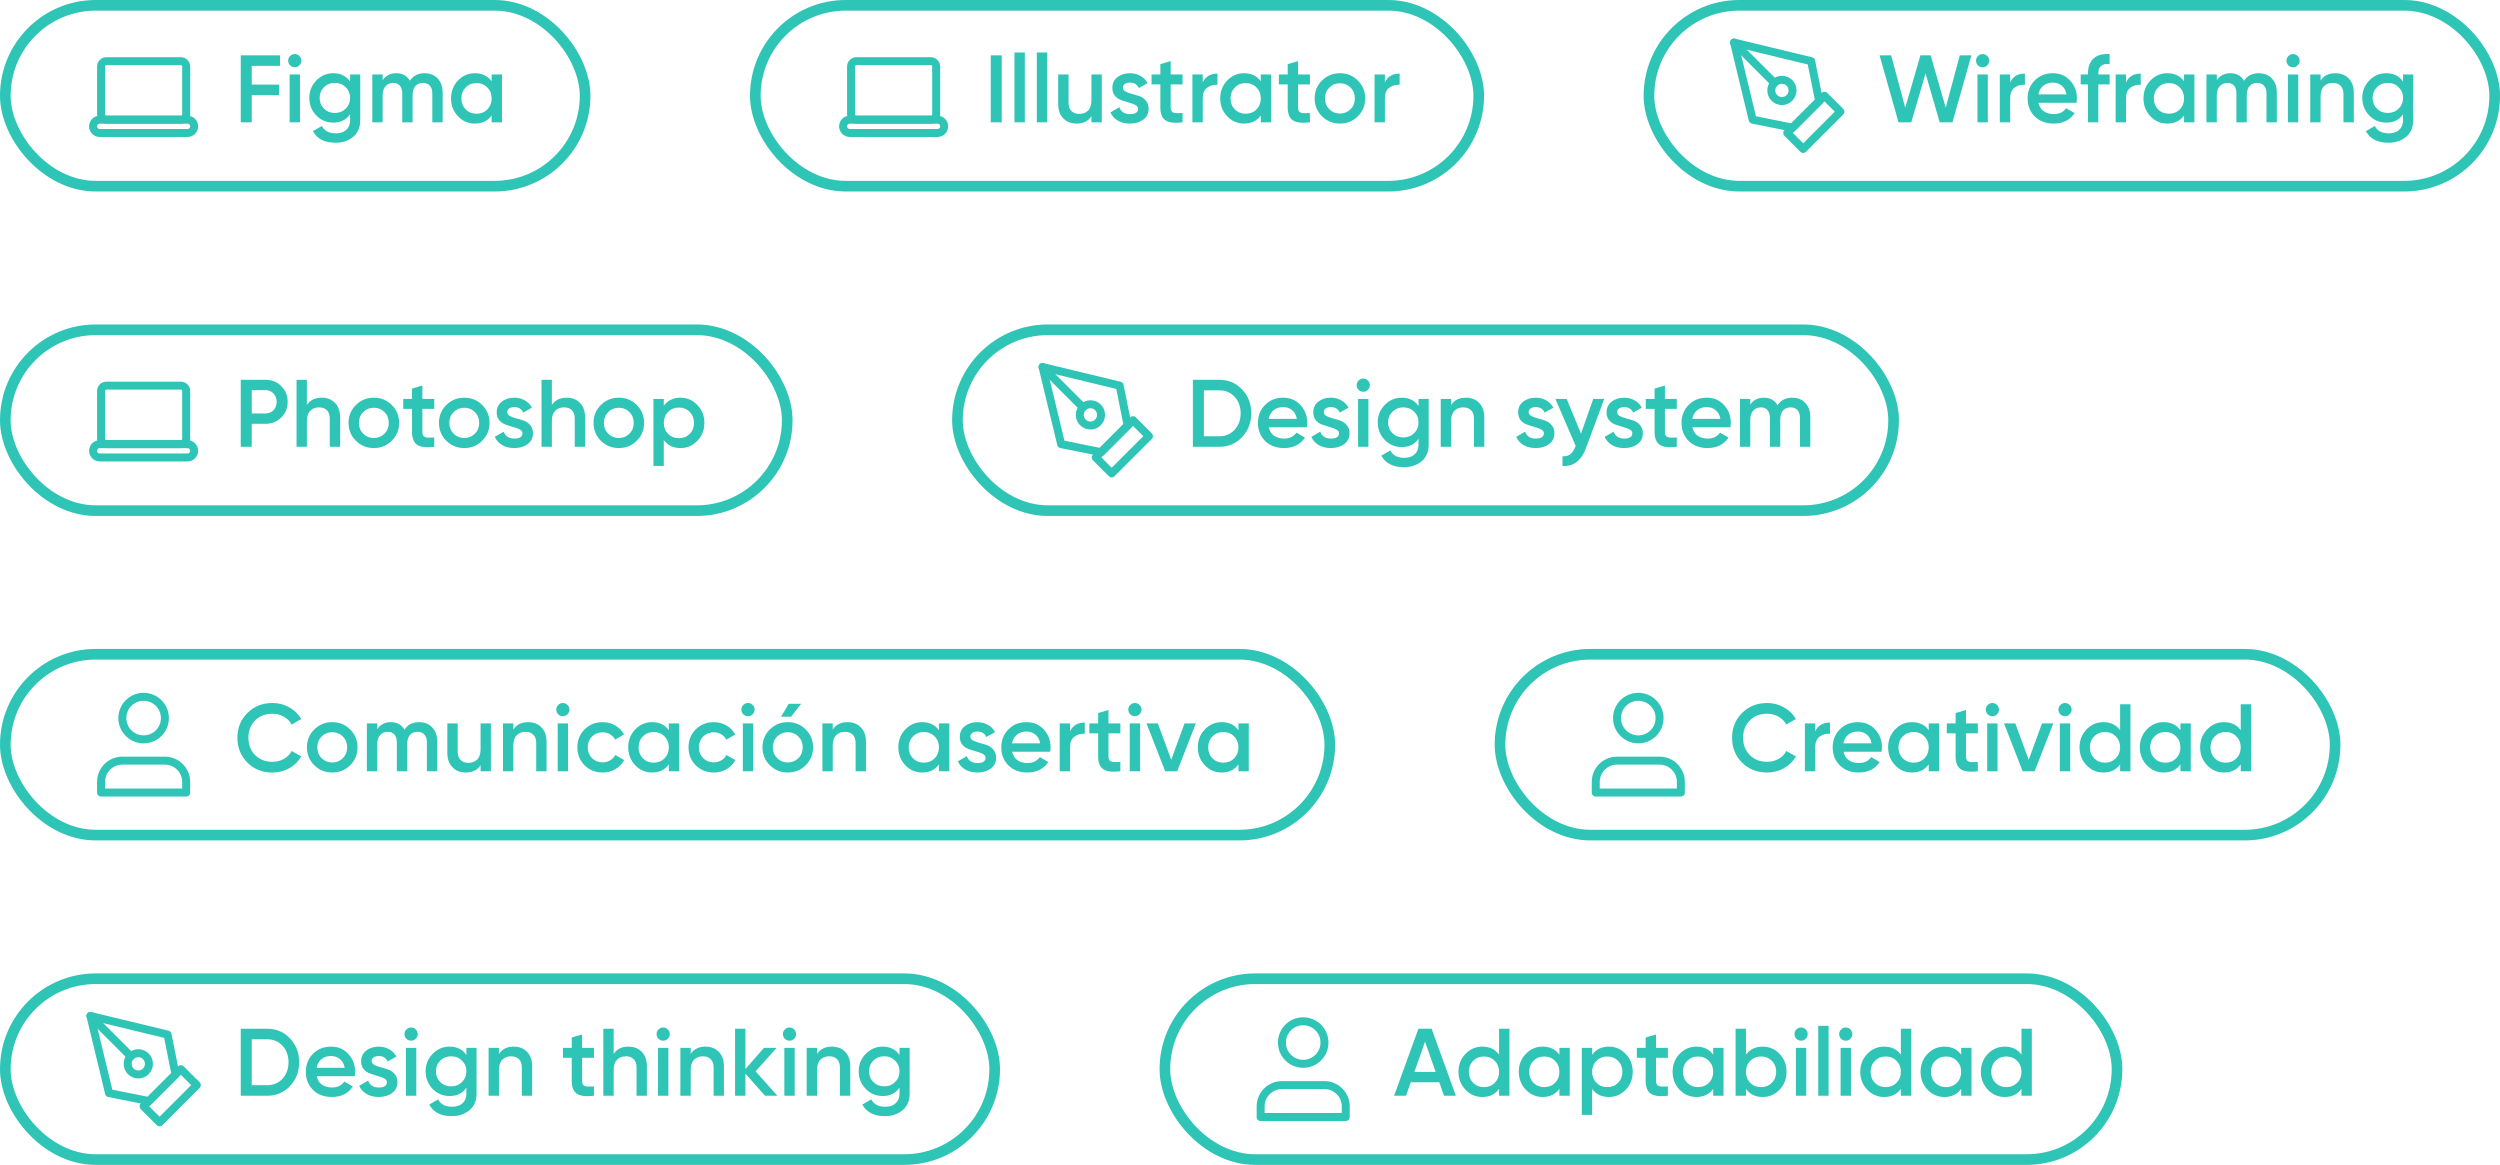 <svg width="470" height="219" viewBox="0 0 470 219" fill="none" xmlns="http://www.w3.org/2000/svg">
<path d="M34 11.5H20C19.448 11.5 19 11.948 19 12.5V21.5C19 22.052 19.448 22.5 20 22.5H34C34.552 22.5 35 22.052 35 21.5V12.5C35 11.948 34.552 11.5 34 11.5Z" stroke="#2EC4B6" stroke-width="1.5" stroke-linecap="round" stroke-linejoin="round"/>
<path d="M20 22.5H34M18.75 25H35.25C35.94 25 36.5 24.44 36.5 23.75C36.5 23.06 35.94 22.5 35.25 22.5H18.75C18.06 22.5 17.5 23.06 17.5 23.75C17.5 24.44 18.06 25 18.75 25Z" stroke="#2EC4B6" stroke-width="1.5" stroke-linecap="round" stroke-linejoin="round"/>
<path d="M52.64 12.38H47.33V15.908H52.46V17.888H47.33V23H45.26V10.4H52.64V12.38ZM56.286 12.29C56.046 12.53 55.758 12.65 55.422 12.65C55.086 12.65 54.792 12.53 54.54 12.29C54.3 12.038 54.18 11.744 54.18 11.408C54.18 11.072 54.3 10.784 54.54 10.544C54.78 10.292 55.074 10.166 55.422 10.166C55.77 10.166 56.064 10.292 56.304 10.544C56.544 10.784 56.664 11.072 56.664 11.408C56.664 11.744 56.538 12.038 56.286 12.29ZM54.45 23V14H56.394V23H54.45ZM65.816 14H67.724V22.586C67.724 23.954 67.274 25.004 66.374 25.736C65.474 26.468 64.382 26.834 63.098 26.834C61.022 26.834 59.6 26.108 58.832 24.656L60.506 23.684C60.974 24.608 61.85 25.07 63.134 25.07C63.974 25.07 64.628 24.848 65.096 24.404C65.576 23.972 65.816 23.366 65.816 22.586V21.488C65.084 22.532 64.04 23.054 62.684 23.054C61.412 23.054 60.338 22.604 59.462 21.704C58.586 20.792 58.148 19.694 58.148 18.41C58.148 17.126 58.586 16.034 59.462 15.134C60.338 14.222 61.412 13.766 62.684 13.766C64.04 13.766 65.084 14.288 65.816 15.332V14ZM60.902 20.426C61.454 20.966 62.138 21.236 62.954 21.236C63.77 21.236 64.448 20.966 64.988 20.426C65.54 19.886 65.816 19.214 65.816 18.41C65.816 17.606 65.54 16.934 64.988 16.394C64.448 15.854 63.77 15.584 62.954 15.584C62.138 15.584 61.454 15.854 60.902 16.394C60.362 16.934 60.092 17.606 60.092 18.41C60.092 19.214 60.362 19.886 60.902 20.426ZM79.817 13.766C80.838 13.766 81.659 14.096 82.284 14.756C82.907 15.416 83.219 16.304 83.219 17.42V23H81.275V17.546C81.275 16.922 81.12 16.442 80.808 16.106C80.496 15.758 80.07 15.584 79.529 15.584C78.93 15.584 78.45 15.782 78.09 16.178C77.742 16.574 77.567 17.168 77.567 17.96V23H75.624V17.546C75.624 16.922 75.474 16.442 75.174 16.106C74.885 15.758 74.472 15.584 73.931 15.584C73.344 15.584 72.864 15.788 72.492 16.196C72.12 16.592 71.933 17.18 71.933 17.96V23H69.99V14H71.933V15.08C72.51 14.204 73.368 13.766 74.507 13.766C75.659 13.766 76.511 14.24 77.064 15.188C77.663 14.24 78.582 13.766 79.817 13.766ZM92.428 14H94.372V23H92.428V21.704C91.696 22.724 90.646 23.234 89.278 23.234C88.042 23.234 86.986 22.778 86.11 21.866C85.234 20.942 84.796 19.82 84.796 18.5C84.796 17.168 85.234 16.046 86.11 15.134C86.986 14.222 88.042 13.766 89.278 13.766C90.646 13.766 91.696 14.27 92.428 15.278V14ZM87.55 20.57C88.09 21.11 88.768 21.38 89.584 21.38C90.4 21.38 91.078 21.11 91.618 20.57C92.158 20.018 92.428 19.328 92.428 18.5C92.428 17.672 92.158 16.988 91.618 16.448C91.078 15.896 90.4 15.62 89.584 15.62C88.768 15.62 88.09 15.896 87.55 16.448C87.01 16.988 86.74 17.672 86.74 18.5C86.74 19.328 87.01 20.018 87.55 20.57Z" fill="#2EC4B6"/>
<rect x="1" y="1" width="109" height="34" rx="17" stroke="#2EC4B6" stroke-width="2"/>
<path d="M175 11.5H161C160.448 11.5 160 11.948 160 12.5V21.5C160 22.052 160.448 22.5 161 22.5H175C175.552 22.5 176 22.052 176 21.5V12.5C176 11.948 175.552 11.5 175 11.5Z" stroke="#2EC4B6" stroke-width="1.5" stroke-linecap="round" stroke-linejoin="round"/>
<path d="M161 22.5H175M159.75 25H176.25C176.94 25 177.5 24.44 177.5 23.75C177.5 23.06 176.94 22.5 176.25 22.5H159.75C159.06 22.5 158.5 23.06 158.5 23.75C158.5 24.44 159.06 25 159.75 25Z" stroke="#2EC4B6" stroke-width="1.5" stroke-linecap="round" stroke-linejoin="round"/>
<path d="M186.26 10.4H188.33V23H186.26V10.4ZM190.722 23V9.86H192.666V23H190.722ZM194.923 23V9.86H196.867V23H194.923ZM205.19 14H207.134V23H205.19V21.848C204.602 22.772 203.672 23.234 202.4 23.234C201.368 23.234 200.534 22.904 199.898 22.244C199.262 21.584 198.944 20.678 198.944 19.526V14H200.888V19.328C200.888 20 201.068 20.516 201.428 20.876C201.788 21.236 202.28 21.416 202.904 21.416C203.588 21.416 204.14 21.206 204.56 20.786C204.98 20.354 205.19 19.7 205.19 18.824V14ZM211.101 16.484C211.101 16.784 211.263 17.024 211.587 17.204C211.923 17.372 212.325 17.522 212.793 17.654C213.273 17.774 213.753 17.918 214.233 18.086C214.713 18.254 215.115 18.542 215.439 18.95C215.775 19.346 215.943 19.85 215.943 20.462C215.943 21.326 215.607 22.004 214.935 22.496C214.275 22.988 213.441 23.234 212.433 23.234C211.545 23.234 210.783 23.048 210.147 22.676C209.511 22.304 209.049 21.788 208.761 21.128L210.435 20.156C210.747 21.02 211.413 21.452 212.433 21.452C213.453 21.452 213.963 21.116 213.963 20.444C213.963 20.156 213.795 19.922 213.459 19.742C213.135 19.562 212.733 19.412 212.253 19.292C211.785 19.16 211.311 19.01 210.831 18.842C210.351 18.674 209.943 18.398 209.607 18.014C209.283 17.618 209.121 17.12 209.121 16.52C209.121 15.692 209.433 15.026 210.057 14.522C210.693 14.018 211.479 13.766 212.415 13.766C213.159 13.766 213.819 13.934 214.395 14.27C214.983 14.594 215.433 15.05 215.745 15.638L214.107 16.556C213.795 15.872 213.231 15.53 212.415 15.53C212.043 15.53 211.731 15.614 211.479 15.782C211.227 15.938 211.101 16.172 211.101 16.484ZM222.322 15.872H220.09V20.192C220.09 20.564 220.174 20.834 220.342 21.002C220.51 21.158 220.756 21.248 221.08 21.272C221.416 21.284 221.83 21.278 222.322 21.254V23C220.834 23.18 219.766 23.054 219.118 22.622C218.47 22.178 218.146 21.368 218.146 20.192V15.872H216.49V14H218.146V12.056L220.09 11.48V14H222.322V15.872ZM226.117 15.512C226.609 14.396 227.533 13.838 228.889 13.838V15.944C228.145 15.896 227.497 16.076 226.945 16.484C226.393 16.88 226.117 17.54 226.117 18.464V23H224.173V14H226.117V15.512ZM237.032 14H238.976V23H237.032V21.704C236.3 22.724 235.25 23.234 233.882 23.234C232.646 23.234 231.59 22.778 230.714 21.866C229.838 20.942 229.4 19.82 229.4 18.5C229.4 17.168 229.838 16.046 230.714 15.134C231.59 14.222 232.646 13.766 233.882 13.766C235.25 13.766 236.3 14.27 237.032 15.278V14ZM232.154 20.57C232.694 21.11 233.372 21.38 234.188 21.38C235.004 21.38 235.682 21.11 236.222 20.57C236.762 20.018 237.032 19.328 237.032 18.5C237.032 17.672 236.762 16.988 236.222 16.448C235.682 15.896 235.004 15.62 234.188 15.62C233.372 15.62 232.694 15.896 232.154 16.448C231.614 16.988 231.344 17.672 231.344 18.5C231.344 19.328 231.614 20.018 232.154 20.57ZM246.263 15.872H244.031V20.192C244.031 20.564 244.115 20.834 244.283 21.002C244.451 21.158 244.697 21.248 245.021 21.272C245.357 21.284 245.771 21.278 246.263 21.254V23C244.775 23.18 243.707 23.054 243.059 22.622C242.411 22.178 242.087 21.368 242.087 20.192V15.872H240.431V14H242.087V12.056L244.031 11.48V14H246.263V15.872ZM251.905 23.234C250.585 23.234 249.463 22.778 248.539 21.866C247.615 20.954 247.153 19.832 247.153 18.5C247.153 17.168 247.615 16.046 248.539 15.134C249.463 14.222 250.585 13.766 251.905 13.766C253.237 13.766 254.359 14.222 255.271 15.134C256.195 16.046 256.657 17.168 256.657 18.5C256.657 19.832 256.195 20.954 255.271 21.866C254.359 22.778 253.237 23.234 251.905 23.234ZM249.907 20.534C250.447 21.074 251.113 21.344 251.905 21.344C252.697 21.344 253.363 21.074 253.903 20.534C254.443 19.994 254.713 19.316 254.713 18.5C254.713 17.684 254.443 17.006 253.903 16.466C253.363 15.926 252.697 15.656 251.905 15.656C251.113 15.656 250.447 15.926 249.907 16.466C249.367 17.006 249.097 17.684 249.097 18.5C249.097 19.316 249.367 19.994 249.907 20.534ZM260.359 15.512C260.851 14.396 261.775 13.838 263.131 13.838V15.944C262.387 15.896 261.739 16.076 261.187 16.484C260.635 16.88 260.359 17.54 260.359 18.464V23H258.415V14H260.359V15.512Z" fill="#2EC4B6"/>
<rect x="142" y="1" width="136" height="34" rx="17" stroke="#2EC4B6" stroke-width="2"/>
<path d="M336 25L343 18L346 21L339 28L336 25Z" stroke="#2EC4B6" stroke-width="1.5" stroke-linecap="round" stroke-linejoin="round"/>
<path d="M342 19L340.5 11.5L326 8L329.5 22.5L337 24L342 19Z" stroke="#2EC4B6" stroke-width="1.5" stroke-linecap="round" stroke-linejoin="round"/>
<path d="M326 8L333.586 15.586" stroke="#2EC4B6" stroke-width="1.5" stroke-linecap="round" stroke-linejoin="round"/>
<path d="M335 19C336.105 19 337 18.105 337 17C337 15.895 336.105 15 335 15C333.895 15 333 15.895 333 17C333 18.105 333.895 19 335 19Z" stroke="#2EC4B6" stroke-width="1.5" stroke-linecap="round" stroke-linejoin="round"/>
<path d="M356.924 23L353.36 10.4H355.538L358.184 20.246L361.046 10.4H362.954L365.798 20.246L368.444 10.4H370.622L367.058 23H364.664L362 13.802L359.318 23H356.924ZM373.601 12.29C373.361 12.53 373.073 12.65 372.737 12.65C372.401 12.65 372.107 12.53 371.855 12.29C371.615 12.038 371.495 11.744 371.495 11.408C371.495 11.072 371.615 10.784 371.855 10.544C372.095 10.292 372.389 10.166 372.737 10.166C373.085 10.166 373.379 10.292 373.619 10.544C373.859 10.784 373.979 11.072 373.979 11.408C373.979 11.744 373.853 12.038 373.601 12.29ZM371.765 23V14H373.709V23H371.765ZM377.91 15.512C378.402 14.396 379.326 13.838 380.682 13.838V15.944C379.938 15.896 379.29 16.076 378.738 16.484C378.186 16.88 377.91 17.54 377.91 18.464V23H375.966V14H377.91V15.512ZM383.227 19.328C383.371 20.012 383.701 20.54 384.217 20.912C384.733 21.272 385.363 21.452 386.107 21.452C387.139 21.452 387.913 21.08 388.429 20.336L390.031 21.272C389.143 22.58 387.829 23.234 386.089 23.234C384.625 23.234 383.443 22.79 382.543 21.902C381.643 21.002 381.193 19.868 381.193 18.5C381.193 17.156 381.637 16.034 382.525 15.134C383.413 14.222 384.553 13.766 385.945 13.766C387.265 13.766 388.345 14.228 389.185 15.152C390.037 16.076 390.463 17.198 390.463 18.518C390.463 18.722 390.439 18.992 390.391 19.328H383.227ZM383.208 17.744H388.501C388.369 17.012 388.063 16.46 387.583 16.088C387.115 15.716 386.563 15.53 385.927 15.53C385.207 15.53 384.607 15.728 384.127 16.124C383.647 16.52 383.341 17.06 383.208 17.744ZM396.608 12.038C395.192 11.906 394.484 12.5 394.484 13.82V14H396.608V15.872H394.484V23H392.54V15.872H391.172V14H392.54V13.82C392.54 12.584 392.882 11.648 393.566 11.012C394.262 10.364 395.276 10.082 396.608 10.166V12.038ZM399.689 15.512C400.181 14.396 401.105 13.838 402.461 13.838V15.944C401.717 15.896 401.069 16.076 400.517 16.484C399.965 16.88 399.689 17.54 399.689 18.464V23H397.745V14H399.689V15.512ZM410.604 14H412.548V23H410.604V21.704C409.872 22.724 408.822 23.234 407.454 23.234C406.218 23.234 405.162 22.778 404.286 21.866C403.41 20.942 402.972 19.82 402.972 18.5C402.972 17.168 403.41 16.046 404.286 15.134C405.162 14.222 406.218 13.766 407.454 13.766C408.822 13.766 409.872 14.27 410.604 15.278V14ZM405.726 20.57C406.266 21.11 406.944 21.38 407.76 21.38C408.576 21.38 409.254 21.11 409.794 20.57C410.334 20.018 410.604 19.328 410.604 18.5C410.604 17.672 410.334 16.988 409.794 16.448C409.254 15.896 408.576 15.62 407.76 15.62C406.944 15.62 406.266 15.896 405.726 16.448C405.186 16.988 404.916 17.672 404.916 18.5C404.916 19.328 405.186 20.018 405.726 20.57ZM424.642 13.766C425.662 13.766 426.484 14.096 427.108 14.756C427.732 15.416 428.044 16.304 428.044 17.42V23H426.1V17.546C426.1 16.922 425.944 16.442 425.632 16.106C425.32 15.758 424.894 15.584 424.354 15.584C423.754 15.584 423.274 15.782 422.914 16.178C422.566 16.574 422.392 17.168 422.392 17.96V23H420.448V17.546C420.448 16.922 420.298 16.442 419.998 16.106C419.71 15.758 419.296 15.584 418.756 15.584C418.168 15.584 417.688 15.788 417.316 16.196C416.944 16.592 416.758 17.18 416.758 17.96V23H414.814V14H416.758V15.08C417.334 14.204 418.192 13.766 419.332 13.766C420.484 13.766 421.336 14.24 421.888 15.188C422.488 14.24 423.406 13.766 424.642 13.766ZM431.96 12.29C431.72 12.53 431.432 12.65 431.096 12.65C430.76 12.65 430.466 12.53 430.214 12.29C429.974 12.038 429.854 11.744 429.854 11.408C429.854 11.072 429.974 10.784 430.214 10.544C430.454 10.292 430.748 10.166 431.096 10.166C431.444 10.166 431.738 10.292 431.978 10.544C432.218 10.784 432.338 11.072 432.338 11.408C432.338 11.744 432.212 12.038 431.96 12.29ZM430.124 23V14H432.068V23H430.124ZM439.059 13.766C440.091 13.766 440.925 14.096 441.561 14.756C442.197 15.416 442.515 16.322 442.515 17.474V23H440.571V17.672C440.571 17 440.391 16.484 440.031 16.124C439.671 15.764 439.179 15.584 438.555 15.584C437.871 15.584 437.319 15.8 436.899 16.232C436.479 16.652 436.269 17.3 436.269 18.176V23H434.325V14H436.269V15.152C436.857 14.228 437.787 13.766 439.059 13.766ZM451.773 14H453.681V22.586C453.681 23.954 453.231 25.004 452.331 25.736C451.431 26.468 450.339 26.834 449.055 26.834C446.979 26.834 445.557 26.108 444.789 24.656L446.463 23.684C446.931 24.608 447.807 25.07 449.091 25.07C449.931 25.07 450.585 24.848 451.053 24.404C451.533 23.972 451.773 23.366 451.773 22.586V21.488C451.041 22.532 449.997 23.054 448.641 23.054C447.369 23.054 446.295 22.604 445.419 21.704C444.543 20.792 444.105 19.694 444.105 18.41C444.105 17.126 444.543 16.034 445.419 15.134C446.295 14.222 447.369 13.766 448.641 13.766C449.997 13.766 451.041 14.288 451.773 15.332V14ZM446.859 20.426C447.411 20.966 448.095 21.236 448.911 21.236C449.727 21.236 450.405 20.966 450.945 20.426C451.497 19.886 451.773 19.214 451.773 18.41C451.773 17.606 451.497 16.934 450.945 16.394C450.405 15.854 449.727 15.584 448.911 15.584C448.095 15.584 447.411 15.854 446.859 16.394C446.319 16.934 446.049 17.606 446.049 18.41C446.049 19.214 446.319 19.886 446.859 20.426Z" fill="#2EC4B6"/>
<rect x="310" y="1" width="159" height="34" rx="17" stroke="#2EC4B6" stroke-width="2"/>
<path d="M34 72.5H20C19.448 72.5 19 72.948 19 73.5V82.5C19 83.052 19.448 83.5 20 83.5H34C34.552 83.5 35 83.052 35 82.5V73.5C35 72.948 34.552 72.5 34 72.5Z" stroke="#2EC4B6" stroke-width="1.5" stroke-linecap="round" stroke-linejoin="round"/>
<path d="M20 83.5H34M18.75 86H35.25C35.94 86 36.5 85.44 36.5 84.75C36.5 84.06 35.94 83.5 35.25 83.5H18.75C18.06 83.5 17.5 84.06 17.5 84.75C17.5 85.44 18.06 86 18.75 86Z" stroke="#2EC4B6" stroke-width="1.5" stroke-linecap="round" stroke-linejoin="round"/>
<path d="M49.904 71.4C51.092 71.4 52.082 71.796 52.874 72.588C53.678 73.38 54.08 74.364 54.08 75.54C54.08 76.704 53.678 77.688 52.874 78.492C52.082 79.284 51.092 79.68 49.904 79.68H47.33V84H45.26V71.4H49.904ZM49.904 77.736C50.516 77.736 51.02 77.532 51.416 77.124C51.812 76.704 52.01 76.176 52.01 75.54C52.01 74.904 51.812 74.382 51.416 73.974C51.02 73.554 50.516 73.344 49.904 73.344H47.33V77.736H49.904ZM60.485 74.766C61.517 74.766 62.351 75.096 62.987 75.756C63.623 76.416 63.941 77.322 63.941 78.474V84H61.997V78.672C61.997 78 61.817 77.484 61.457 77.124C61.097 76.764 60.605 76.584 59.981 76.584C59.297 76.584 58.745 76.8 58.325 77.232C57.905 77.652 57.695 78.3 57.695 79.176V84H55.751V71.4H57.695V76.152C58.283 75.228 59.213 74.766 60.485 74.766ZM70.282 84.234C68.962 84.234 67.84 83.778 66.916 82.866C65.992 81.954 65.53 80.832 65.53 79.5C65.53 78.168 65.992 77.046 66.916 76.134C67.84 75.222 68.962 74.766 70.282 74.766C71.614 74.766 72.736 75.222 73.648 76.134C74.572 77.046 75.034 78.168 75.034 79.5C75.034 80.832 74.572 81.954 73.648 82.866C72.736 83.778 71.614 84.234 70.282 84.234ZM68.284 81.534C68.824 82.074 69.49 82.344 70.282 82.344C71.074 82.344 71.74 82.074 72.28 81.534C72.82 80.994 73.09 80.316 73.09 79.5C73.09 78.684 72.82 78.006 72.28 77.466C71.74 76.926 71.074 76.656 70.282 76.656C69.49 76.656 68.824 76.926 68.284 77.466C67.744 78.006 67.474 78.684 67.474 79.5C67.474 80.316 67.744 80.994 68.284 81.534ZM81.638 76.872H79.406V81.192C79.406 81.564 79.49 81.834 79.658 82.002C79.826 82.158 80.072 82.248 80.396 82.272C80.732 82.284 81.146 82.278 81.638 82.254V84C80.15 84.18 79.082 84.054 78.434 83.622C77.786 83.178 77.462 82.368 77.462 81.192V76.872H75.806V75H77.462V73.056L79.406 72.48V75H81.638V76.872ZM87.28 84.234C85.96 84.234 84.838 83.778 83.914 82.866C82.99 81.954 82.528 80.832 82.528 79.5C82.528 78.168 82.99 77.046 83.914 76.134C84.838 75.222 85.96 74.766 87.28 74.766C88.612 74.766 89.734 75.222 90.646 76.134C91.57 77.046 92.032 78.168 92.032 79.5C92.032 80.832 91.57 81.954 90.646 82.866C89.734 83.778 88.612 84.234 87.28 84.234ZM85.282 81.534C85.822 82.074 86.488 82.344 87.28 82.344C88.072 82.344 88.738 82.074 89.278 81.534C89.818 80.994 90.088 80.316 90.088 79.5C90.088 78.684 89.818 78.006 89.278 77.466C88.738 76.926 88.072 76.656 87.28 76.656C86.488 76.656 85.822 76.926 85.282 77.466C84.742 78.006 84.472 78.684 84.472 79.5C84.472 80.316 84.742 80.994 85.282 81.534ZM95.361 77.484C95.361 77.784 95.522 78.024 95.847 78.204C96.183 78.372 96.585 78.522 97.052 78.654C97.532 78.774 98.013 78.918 98.493 79.086C98.972 79.254 99.374 79.542 99.698 79.95C100.034 80.346 100.202 80.85 100.202 81.462C100.202 82.326 99.867 83.004 99.195 83.496C98.534 83.988 97.701 84.234 96.692 84.234C95.805 84.234 95.043 84.048 94.406 83.676C93.77 83.304 93.308 82.788 93.02 82.128L94.695 81.156C95.007 82.02 95.672 82.452 96.692 82.452C97.713 82.452 98.222 82.116 98.222 81.444C98.222 81.156 98.055 80.922 97.719 80.742C97.394 80.562 96.993 80.412 96.513 80.292C96.044 80.16 95.57 80.01 95.091 79.842C94.611 79.674 94.203 79.398 93.867 79.014C93.543 78.618 93.38 78.12 93.38 77.52C93.38 76.692 93.692 76.026 94.317 75.522C94.953 75.018 95.739 74.766 96.674 74.766C97.418 74.766 98.079 74.934 98.654 75.27C99.243 75.594 99.692 76.05 100.004 76.638L98.367 77.556C98.055 76.872 97.49 76.53 96.674 76.53C96.302 76.53 95.99 76.614 95.739 76.782C95.487 76.938 95.361 77.172 95.361 77.484ZM106.54 74.766C107.572 74.766 108.406 75.096 109.042 75.756C109.678 76.416 109.996 77.322 109.996 78.474V84H108.052V78.672C108.052 78 107.872 77.484 107.512 77.124C107.152 76.764 106.66 76.584 106.036 76.584C105.352 76.584 104.8 76.8 104.38 77.232C103.96 77.652 103.75 78.3 103.75 79.176V84H101.806V71.4H103.75V76.152C104.338 75.228 105.268 74.766 106.54 74.766ZM116.337 84.234C115.017 84.234 113.895 83.778 112.971 82.866C112.047 81.954 111.585 80.832 111.585 79.5C111.585 78.168 112.047 77.046 112.971 76.134C113.895 75.222 115.017 74.766 116.337 74.766C117.669 74.766 118.791 75.222 119.703 76.134C120.627 77.046 121.089 78.168 121.089 79.5C121.089 80.832 120.627 81.954 119.703 82.866C118.791 83.778 117.669 84.234 116.337 84.234ZM114.339 81.534C114.879 82.074 115.545 82.344 116.337 82.344C117.129 82.344 117.795 82.074 118.335 81.534C118.875 80.994 119.145 80.316 119.145 79.5C119.145 78.684 118.875 78.006 118.335 77.466C117.795 76.926 117.129 76.656 116.337 76.656C115.545 76.656 114.879 76.926 114.339 77.466C113.799 78.006 113.529 78.684 113.529 79.5C113.529 80.316 113.799 80.994 114.339 81.534ZM127.941 74.766C129.177 74.766 130.233 75.228 131.109 76.152C131.985 77.064 132.423 78.18 132.423 79.5C132.423 80.832 131.985 81.954 131.109 82.866C130.233 83.778 129.177 84.234 127.941 84.234C126.573 84.234 125.523 83.73 124.791 82.722V87.6H122.847V75H124.791V76.296C125.523 75.276 126.573 74.766 127.941 74.766ZM125.601 81.57C126.141 82.11 126.819 82.38 127.635 82.38C128.451 82.38 129.129 82.11 129.669 81.57C130.209 81.018 130.479 80.328 130.479 79.5C130.479 78.672 130.209 77.988 129.669 77.448C129.129 76.896 128.451 76.62 127.635 76.62C126.819 76.62 126.141 76.896 125.601 77.448C125.061 77.988 124.791 78.672 124.791 79.5C124.791 80.328 125.061 81.018 125.601 81.57Z" fill="#2EC4B6"/>
<rect x="1" y="62" width="147" height="34" rx="17" stroke="#2EC4B6" stroke-width="2"/>
<path d="M206 86L213 79L216 82L209 89L206 86Z" stroke="#2EC4B6" stroke-width="1.5" stroke-linecap="round" stroke-linejoin="round"/>
<path d="M212 80L210.5 72.5L196 69L199.5 83.5L207 85L212 80Z" stroke="#2EC4B6" stroke-width="1.5" stroke-linecap="round" stroke-linejoin="round"/>
<path d="M196 69L203.586 76.586" stroke="#2EC4B6" stroke-width="1.5" stroke-linecap="round" stroke-linejoin="round"/>
<path d="M205 80C206.105 80 207 79.105 207 78C207 76.895 206.105 76 205 76C203.895 76 203 76.895 203 78C203 79.105 203.895 80 205 80Z" stroke="#2EC4B6" stroke-width="1.5" stroke-linecap="round" stroke-linejoin="round"/>
<path d="M229.21 71.4C230.938 71.4 232.372 72.006 233.512 73.218C234.664 74.43 235.24 75.924 235.24 77.7C235.24 79.464 234.664 80.958 233.512 82.182C232.372 83.394 230.938 84 229.21 84H224.26V71.4H229.21ZM229.21 82.02C230.398 82.02 231.364 81.612 232.108 80.796C232.864 79.98 233.242 78.948 233.242 77.7C233.242 76.44 232.864 75.408 232.108 74.604C231.364 73.788 230.398 73.38 229.21 73.38H226.33V82.02H229.21ZM238.531 80.328C238.675 81.012 239.005 81.54 239.521 81.912C240.037 82.272 240.667 82.452 241.411 82.452C242.443 82.452 243.217 82.08 243.733 81.336L245.335 82.272C244.447 83.58 243.133 84.234 241.393 84.234C239.929 84.234 238.747 83.79 237.847 82.902C236.947 82.002 236.497 80.868 236.497 79.5C236.497 78.156 236.941 77.034 237.829 76.134C238.717 75.222 239.857 74.766 241.249 74.766C242.569 74.766 243.649 75.228 244.489 76.152C245.341 77.076 245.767 78.198 245.767 79.518C245.767 79.722 245.743 79.992 245.695 80.328H238.531ZM238.513 78.744H243.805C243.673 78.012 243.367 77.46 242.887 77.088C242.419 76.716 241.867 76.53 241.231 76.53C240.511 76.53 239.911 76.728 239.431 77.124C238.951 77.52 238.645 78.06 238.513 78.744ZM248.872 77.484C248.872 77.784 249.034 78.024 249.358 78.204C249.694 78.372 250.096 78.522 250.564 78.654C251.044 78.774 251.524 78.918 252.004 79.086C252.484 79.254 252.886 79.542 253.21 79.95C253.546 80.346 253.714 80.85 253.714 81.462C253.714 82.326 253.378 83.004 252.706 83.496C252.046 83.988 251.212 84.234 250.204 84.234C249.316 84.234 248.554 84.048 247.918 83.676C247.282 83.304 246.82 82.788 246.532 82.128L248.206 81.156C248.518 82.02 249.184 82.452 250.204 82.452C251.224 82.452 251.734 82.116 251.734 81.444C251.734 81.156 251.566 80.922 251.23 80.742C250.906 80.562 250.504 80.412 250.024 80.292C249.556 80.16 249.082 80.01 248.602 79.842C248.122 79.674 247.714 79.398 247.378 79.014C247.054 78.618 246.892 78.12 246.892 77.52C246.892 76.692 247.204 76.026 247.828 75.522C248.464 75.018 249.25 74.766 250.186 74.766C250.93 74.766 251.59 74.934 252.166 75.27C252.754 75.594 253.204 76.05 253.516 76.638L251.878 77.556C251.566 76.872 251.002 76.53 250.186 76.53C249.814 76.53 249.502 76.614 249.25 76.782C248.998 76.938 248.872 77.172 248.872 77.484ZM257.154 73.29C256.914 73.53 256.626 73.65 256.29 73.65C255.954 73.65 255.66 73.53 255.408 73.29C255.168 73.038 255.048 72.744 255.048 72.408C255.048 72.072 255.168 71.784 255.408 71.544C255.648 71.292 255.942 71.166 256.29 71.166C256.638 71.166 256.932 71.292 257.172 71.544C257.412 71.784 257.532 72.072 257.532 72.408C257.532 72.744 257.406 73.038 257.154 73.29ZM255.318 84V75H257.262V84H255.318ZM266.683 75H268.591V83.586C268.591 84.954 268.141 86.004 267.241 86.736C266.341 87.468 265.249 87.834 263.965 87.834C261.889 87.834 260.467 87.108 259.699 85.656L261.373 84.684C261.841 85.608 262.717 86.07 264.001 86.07C264.841 86.07 265.495 85.848 265.963 85.404C266.443 84.972 266.683 84.366 266.683 83.586V82.488C265.951 83.532 264.907 84.054 263.551 84.054C262.279 84.054 261.205 83.604 260.329 82.704C259.453 81.792 259.015 80.694 259.015 79.41C259.015 78.126 259.453 77.034 260.329 76.134C261.205 75.222 262.279 74.766 263.551 74.766C264.907 74.766 265.951 75.288 266.683 76.332V75ZM261.769 81.426C262.321 81.966 263.005 82.236 263.821 82.236C264.637 82.236 265.315 81.966 265.855 81.426C266.407 80.886 266.683 80.214 266.683 79.41C266.683 78.606 266.407 77.934 265.855 77.394C265.315 76.854 264.637 76.584 263.821 76.584C263.005 76.584 262.321 76.854 261.769 77.394C261.229 77.934 260.959 78.606 260.959 79.41C260.959 80.214 261.229 80.886 261.769 81.426ZM275.591 74.766C276.623 74.766 277.457 75.096 278.093 75.756C278.729 76.416 279.047 77.322 279.047 78.474V84H277.103V78.672C277.103 78 276.923 77.484 276.563 77.124C276.203 76.764 275.711 76.584 275.087 76.584C274.403 76.584 273.851 76.8 273.431 77.232C273.011 77.652 272.801 78.3 272.801 79.176V84H270.857V75H272.801V76.152C273.389 75.228 274.319 74.766 275.591 74.766ZM287.386 77.484C287.386 77.784 287.548 78.024 287.872 78.204C288.208 78.372 288.61 78.522 289.078 78.654C289.558 78.774 290.038 78.918 290.518 79.086C290.998 79.254 291.4 79.542 291.724 79.95C292.06 80.346 292.228 80.85 292.228 81.462C292.228 82.326 291.892 83.004 291.22 83.496C290.56 83.988 289.726 84.234 288.718 84.234C287.83 84.234 287.068 84.048 286.432 83.676C285.796 83.304 285.334 82.788 285.046 82.128L286.72 81.156C287.032 82.02 287.698 82.452 288.718 82.452C289.738 82.452 290.248 82.116 290.248 81.444C290.248 81.156 290.08 80.922 289.744 80.742C289.42 80.562 289.018 80.412 288.538 80.292C288.07 80.16 287.596 80.01 287.116 79.842C286.636 79.674 286.228 79.398 285.892 79.014C285.568 78.618 285.406 78.12 285.406 77.52C285.406 76.692 285.718 76.026 286.342 75.522C286.978 75.018 287.764 74.766 288.7 74.766C289.444 74.766 290.104 74.934 290.68 75.27C291.268 75.594 291.718 76.05 292.03 76.638L290.392 77.556C290.08 76.872 289.516 76.53 288.7 76.53C288.328 76.53 288.016 76.614 287.764 76.782C287.512 76.938 287.386 77.172 287.386 77.484ZM299.528 75H301.598L298.142 84.288C297.278 86.616 295.814 87.72 293.75 87.6V85.782C294.362 85.818 294.854 85.686 295.226 85.386C295.598 85.098 295.904 84.642 296.144 84.018L296.234 83.838L292.418 75H294.542L297.224 81.534L299.528 75ZM304.015 77.484C304.015 77.784 304.177 78.024 304.501 78.204C304.837 78.372 305.239 78.522 305.707 78.654C306.187 78.774 306.667 78.918 307.147 79.086C307.627 79.254 308.029 79.542 308.353 79.95C308.689 80.346 308.857 80.85 308.857 81.462C308.857 82.326 308.521 83.004 307.849 83.496C307.189 83.988 306.355 84.234 305.347 84.234C304.459 84.234 303.697 84.048 303.061 83.676C302.425 83.304 301.963 82.788 301.675 82.128L303.349 81.156C303.661 82.02 304.327 82.452 305.347 82.452C306.367 82.452 306.877 82.116 306.877 81.444C306.877 81.156 306.709 80.922 306.373 80.742C306.049 80.562 305.647 80.412 305.167 80.292C304.699 80.16 304.225 80.01 303.745 79.842C303.265 79.674 302.857 79.398 302.521 79.014C302.197 78.618 302.035 78.12 302.035 77.52C302.035 76.692 302.347 76.026 302.971 75.522C303.607 75.018 304.393 74.766 305.329 74.766C306.073 74.766 306.733 74.934 307.309 75.27C307.897 75.594 308.347 76.05 308.659 76.638L307.021 77.556C306.709 76.872 306.145 76.53 305.329 76.53C304.957 76.53 304.645 76.614 304.393 76.782C304.141 76.938 304.015 77.172 304.015 77.484ZM315.236 76.872H313.004V81.192C313.004 81.564 313.088 81.834 313.256 82.002C313.424 82.158 313.67 82.248 313.994 82.272C314.33 82.284 314.744 82.278 315.236 82.254V84C313.748 84.18 312.68 84.054 312.032 83.622C311.384 83.178 311.06 82.368 311.06 81.192V76.872H309.404V75H311.06V73.056L313.004 72.48V75H315.236V76.872ZM318.16 80.328C318.304 81.012 318.634 81.54 319.15 81.912C319.666 82.272 320.296 82.452 321.04 82.452C322.072 82.452 322.846 82.08 323.362 81.336L324.964 82.272C324.076 83.58 322.762 84.234 321.022 84.234C319.558 84.234 318.376 83.79 317.476 82.902C316.576 82.002 316.126 80.868 316.126 79.5C316.126 78.156 316.57 77.034 317.458 76.134C318.346 75.222 319.486 74.766 320.878 74.766C322.198 74.766 323.278 75.228 324.118 76.152C324.97 77.076 325.396 78.198 325.396 79.518C325.396 79.722 325.372 79.992 325.324 80.328H318.16ZM318.142 78.744H323.434C323.302 78.012 322.996 77.46 322.516 77.088C322.048 76.716 321.496 76.53 320.86 76.53C320.14 76.53 319.54 76.728 319.06 77.124C318.58 77.52 318.274 78.06 318.142 78.744ZM336.935 74.766C337.955 74.766 338.777 75.096 339.401 75.756C340.025 76.416 340.337 77.304 340.337 78.42V84H338.393V78.546C338.393 77.922 338.237 77.442 337.925 77.106C337.613 76.758 337.187 76.584 336.647 76.584C336.047 76.584 335.567 76.782 335.207 77.178C334.859 77.574 334.685 78.168 334.685 78.96V84H332.741V78.546C332.741 77.922 332.591 77.442 332.291 77.106C332.003 76.758 331.589 76.584 331.049 76.584C330.461 76.584 329.981 76.788 329.609 77.196C329.237 77.592 329.051 78.18 329.051 78.96V84H327.107V75H329.051V76.08C329.627 75.204 330.485 74.766 331.625 74.766C332.777 74.766 333.629 75.24 334.181 76.188C334.781 75.24 335.699 74.766 336.935 74.766Z" fill="#2EC4B6"/>
<rect x="180" y="62" width="176" height="34" rx="17" stroke="#2EC4B6" stroke-width="2"/>
<path d="M31 143H23C20.791 143 19 144.791 19 147V149H27H35V147C35 144.791 33.209 143 31 143Z" stroke="#2EC4B6" stroke-width="1.5" stroke-linecap="round" stroke-linejoin="round"/>
<path d="M27 139C29.209 139 31 137.209 31 135C31 132.791 29.209 131 27 131C24.791 131 23 132.791 23 135C23 137.209 24.791 139 27 139Z" stroke="#2EC4B6" stroke-width="1.5" stroke-linecap="round" stroke-linejoin="round"/>
<path d="M51.218 145.234C49.322 145.234 47.75 144.61 46.502 143.362C45.254 142.102 44.63 140.548 44.63 138.7C44.63 136.852 45.254 135.304 46.502 134.056C47.75 132.796 49.322 132.166 51.218 132.166C52.358 132.166 53.408 132.436 54.368 132.976C55.34 133.516 56.096 134.248 56.636 135.172L54.836 136.216C54.5 135.592 54.008 135.1 53.36 134.74C52.724 134.368 52.01 134.182 51.218 134.182C49.874 134.182 48.782 134.608 47.942 135.46C47.114 136.312 46.7 137.392 46.7 138.7C46.7 140.008 47.114 141.088 47.942 141.94C48.782 142.792 49.874 143.218 51.218 143.218C52.01 143.218 52.73 143.038 53.378 142.678C54.026 142.306 54.512 141.808 54.836 141.184L56.636 142.21C56.108 143.134 55.358 143.872 54.386 144.424C53.426 144.964 52.37 145.234 51.218 145.234ZM62.46 145.234C61.14 145.234 60.018 144.778 59.094 143.866C58.17 142.954 57.708 141.832 57.708 140.5C57.708 139.168 58.17 138.046 59.094 137.134C60.018 136.222 61.14 135.766 62.46 135.766C63.792 135.766 64.914 136.222 65.826 137.134C66.75 138.046 67.212 139.168 67.212 140.5C67.212 141.832 66.75 142.954 65.826 143.866C64.914 144.778 63.792 145.234 62.46 145.234ZM60.462 142.534C61.002 143.074 61.668 143.344 62.46 143.344C63.252 143.344 63.918 143.074 64.458 142.534C64.998 141.994 65.268 141.316 65.268 140.5C65.268 139.684 64.998 139.006 64.458 138.466C63.918 137.926 63.252 137.656 62.46 137.656C61.668 137.656 61.002 137.926 60.462 138.466C59.922 139.006 59.652 139.684 59.652 140.5C59.652 141.316 59.922 141.994 60.462 142.534ZM78.798 135.766C79.818 135.766 80.64 136.096 81.264 136.756C81.888 137.416 82.2 138.304 82.2 139.42V145H80.256V139.546C80.256 138.922 80.1 138.442 79.788 138.106C79.476 137.758 79.05 137.584 78.51 137.584C77.91 137.584 77.43 137.782 77.07 138.178C76.722 138.574 76.548 139.168 76.548 139.96V145H74.604V139.546C74.604 138.922 74.454 138.442 74.154 138.106C73.866 137.758 73.452 137.584 72.912 137.584C72.324 137.584 71.844 137.788 71.472 138.196C71.1 138.592 70.914 139.18 70.914 139.96V145H68.97V136H70.914V137.08C71.49 136.204 72.348 135.766 73.488 135.766C74.64 135.766 75.492 136.24 76.044 137.188C76.644 136.24 77.562 135.766 78.798 135.766ZM90.347 136H92.29V145H90.347V143.848C89.758 144.772 88.829 145.234 87.556 145.234C86.525 145.234 85.691 144.904 85.055 144.244C84.418 143.584 84.1 142.678 84.1 141.526V136H86.044V141.328C86.044 142 86.225 142.516 86.585 142.876C86.945 143.236 87.436 143.416 88.061 143.416C88.745 143.416 89.296 143.206 89.716 142.786C90.136 142.354 90.347 141.7 90.347 140.824V136ZM99.298 135.766C100.33 135.766 101.164 136.096 101.8 136.756C102.436 137.416 102.754 138.322 102.754 139.474V145H100.81V139.672C100.81 139 100.63 138.484 100.27 138.124C99.91 137.764 99.418 137.584 98.794 137.584C98.11 137.584 97.558 137.8 97.138 138.232C96.718 138.652 96.508 139.3 96.508 140.176V145H94.564V136H96.508V137.152C97.096 136.228 98.026 135.766 99.298 135.766ZM106.683 134.29C106.443 134.53 106.155 134.65 105.819 134.65C105.483 134.65 105.189 134.53 104.937 134.29C104.697 134.038 104.577 133.744 104.577 133.408C104.577 133.072 104.697 132.784 104.937 132.544C105.177 132.292 105.471 132.166 105.819 132.166C106.167 132.166 106.461 132.292 106.701 132.544C106.941 132.784 107.061 133.072 107.061 133.408C107.061 133.744 106.935 134.038 106.683 134.29ZM104.847 145V136H106.791V145H104.847ZM113.296 145.234C111.94 145.234 110.806 144.778 109.894 143.866C108.994 142.954 108.544 141.832 108.544 140.5C108.544 139.156 108.994 138.034 109.894 137.134C110.806 136.222 111.94 135.766 113.296 135.766C114.172 135.766 114.97 135.976 115.69 136.396C116.41 136.816 116.95 137.38 117.31 138.088L115.636 139.06C115.432 138.628 115.12 138.292 114.7 138.052C114.292 137.8 113.818 137.674 113.278 137.674C112.486 137.674 111.82 137.944 111.28 138.484C110.752 139.024 110.488 139.696 110.488 140.5C110.488 141.304 110.752 141.976 111.28 142.516C111.82 143.056 112.486 143.326 113.278 143.326C113.806 143.326 114.28 143.2 114.7 142.948C115.132 142.696 115.456 142.36 115.672 141.94L117.346 142.894C116.962 143.614 116.41 144.184 115.69 144.604C114.97 145.024 114.172 145.234 113.296 145.234ZM125.739 136H127.683V145H125.739V143.704C125.007 144.724 123.957 145.234 122.589 145.234C121.353 145.234 120.297 144.778 119.421 143.866C118.545 142.942 118.107 141.82 118.107 140.5C118.107 139.168 118.545 138.046 119.421 137.134C120.297 136.222 121.353 135.766 122.589 135.766C123.957 135.766 125.007 136.27 125.739 137.278V136ZM120.861 142.57C121.401 143.11 122.079 143.38 122.895 143.38C123.711 143.38 124.389 143.11 124.929 142.57C125.469 142.018 125.739 141.328 125.739 140.5C125.739 139.672 125.469 138.988 124.929 138.448C124.389 137.896 123.711 137.62 122.895 137.62C122.079 137.62 121.401 137.896 120.861 138.448C120.321 138.988 120.051 139.672 120.051 140.5C120.051 141.328 120.321 142.018 120.861 142.57ZM134.196 145.234C132.84 145.234 131.706 144.778 130.794 143.866C129.894 142.954 129.444 141.832 129.444 140.5C129.444 139.156 129.894 138.034 130.794 137.134C131.706 136.222 132.84 135.766 134.196 135.766C135.072 135.766 135.87 135.976 136.59 136.396C137.31 136.816 137.85 137.38 138.21 138.088L136.536 139.06C136.332 138.628 136.02 138.292 135.6 138.052C135.192 137.8 134.718 137.674 134.178 137.674C133.386 137.674 132.72 137.944 132.18 138.484C131.652 139.024 131.388 139.696 131.388 140.5C131.388 141.304 131.652 141.976 132.18 142.516C132.72 143.056 133.386 143.326 134.178 143.326C134.706 143.326 135.18 143.2 135.6 142.948C136.032 142.696 136.356 142.36 136.572 141.94L138.246 142.894C137.862 143.614 137.31 144.184 136.59 144.604C135.87 145.024 135.072 145.234 134.196 145.234ZM141.488 134.29C141.248 134.53 140.96 134.65 140.624 134.65C140.288 134.65 139.994 134.53 139.742 134.29C139.502 134.038 139.382 133.744 139.382 133.408C139.382 133.072 139.502 132.784 139.742 132.544C139.982 132.292 140.276 132.166 140.624 132.166C140.972 132.166 141.266 132.292 141.506 132.544C141.746 132.784 141.866 133.072 141.866 133.408C141.866 133.744 141.74 134.038 141.488 134.29ZM139.652 145V136H141.596V145H139.652ZM146.841 134.74H148.713L150.621 132.31H148.281L146.841 134.74ZM148.101 145.234C146.781 145.234 145.659 144.778 144.735 143.866C143.811 142.954 143.349 141.832 143.349 140.5C143.349 139.168 143.811 138.046 144.735 137.134C145.659 136.222 146.781 135.766 148.101 135.766C149.433 135.766 150.555 136.222 151.467 137.134C152.391 138.046 152.853 139.168 152.853 140.5C152.853 141.832 152.391 142.954 151.467 143.866C150.555 144.778 149.433 145.234 148.101 145.234ZM146.103 142.534C146.643 143.074 147.309 143.344 148.101 143.344C148.893 143.344 149.559 143.074 150.099 142.534C150.639 141.994 150.909 141.316 150.909 140.5C150.909 139.684 150.639 139.006 150.099 138.466C149.559 137.926 148.893 137.656 148.101 137.656C147.309 137.656 146.643 137.926 146.103 138.466C145.563 139.006 145.293 139.684 145.293 140.5C145.293 141.316 145.563 141.994 146.103 142.534ZM159.345 135.766C160.377 135.766 161.211 136.096 161.847 136.756C162.483 137.416 162.801 138.322 162.801 139.474V145H160.857V139.672C160.857 139 160.677 138.484 160.317 138.124C159.957 137.764 159.465 137.584 158.841 137.584C158.157 137.584 157.605 137.8 157.185 138.232C156.765 138.652 156.555 139.3 156.555 140.176V145H154.611V136H156.555V137.152C157.143 136.228 158.073 135.766 159.345 135.766ZM176.522 136H178.466V145H176.522V143.704C175.79 144.724 174.74 145.234 173.372 145.234C172.136 145.234 171.08 144.778 170.204 143.866C169.328 142.942 168.89 141.82 168.89 140.5C168.89 139.168 169.328 138.046 170.204 137.134C171.08 136.222 172.136 135.766 173.372 135.766C174.74 135.766 175.79 136.27 176.522 137.278V136ZM171.644 142.57C172.184 143.11 172.862 143.38 173.678 143.38C174.494 143.38 175.172 143.11 175.712 142.57C176.252 142.018 176.522 141.328 176.522 140.5C176.522 139.672 176.252 138.988 175.712 138.448C175.172 137.896 174.494 137.62 173.678 137.62C172.862 137.62 172.184 137.896 171.644 138.448C171.104 138.988 170.834 139.672 170.834 140.5C170.834 141.328 171.104 142.018 171.644 142.57ZM182.425 138.484C182.425 138.784 182.587 139.024 182.911 139.204C183.247 139.372 183.649 139.522 184.117 139.654C184.597 139.774 185.077 139.918 185.557 140.086C186.037 140.254 186.439 140.542 186.763 140.95C187.099 141.346 187.267 141.85 187.267 142.462C187.267 143.326 186.931 144.004 186.259 144.496C185.599 144.988 184.765 145.234 183.757 145.234C182.869 145.234 182.107 145.048 181.471 144.676C180.835 144.304 180.373 143.788 180.085 143.128L181.759 142.156C182.071 143.02 182.737 143.452 183.757 143.452C184.777 143.452 185.287 143.116 185.287 142.444C185.287 142.156 185.119 141.922 184.783 141.742C184.459 141.562 184.057 141.412 183.577 141.292C183.109 141.16 182.635 141.01 182.155 140.842C181.675 140.674 181.267 140.398 180.931 140.014C180.607 139.618 180.445 139.12 180.445 138.52C180.445 137.692 180.757 137.026 181.381 136.522C182.017 136.018 182.803 135.766 183.739 135.766C184.483 135.766 185.143 135.934 185.719 136.27C186.307 136.594 186.757 137.05 187.069 137.638L185.431 138.556C185.119 137.872 184.555 137.53 183.739 137.53C183.367 137.53 183.055 137.614 182.803 137.782C182.551 137.938 182.425 138.172 182.425 138.484ZM190.277 141.328C190.421 142.012 190.751 142.54 191.267 142.912C191.783 143.272 192.413 143.452 193.157 143.452C194.189 143.452 194.963 143.08 195.479 142.336L197.081 143.272C196.193 144.58 194.879 145.234 193.139 145.234C191.675 145.234 190.493 144.79 189.593 143.902C188.693 143.002 188.243 141.868 188.243 140.5C188.243 139.156 188.687 138.034 189.575 137.134C190.463 136.222 191.603 135.766 192.995 135.766C194.315 135.766 195.395 136.228 196.235 137.152C197.087 138.076 197.513 139.198 197.513 140.518C197.513 140.722 197.489 140.992 197.441 141.328H190.277ZM190.259 139.744H195.551C195.419 139.012 195.113 138.46 194.633 138.088C194.165 137.716 193.613 137.53 192.977 137.53C192.257 137.53 191.657 137.728 191.177 138.124C190.697 138.52 190.391 139.06 190.259 139.744ZM201.168 137.512C201.66 136.396 202.584 135.838 203.94 135.838V137.944C203.196 137.896 202.548 138.076 201.996 138.484C201.444 138.88 201.168 139.54 201.168 140.464V145H199.224V136H201.168V137.512ZM210.627 137.872H208.395V142.192C208.395 142.564 208.479 142.834 208.647 143.002C208.815 143.158 209.061 143.248 209.385 143.272C209.721 143.284 210.135 143.278 210.627 143.254V145C209.139 145.18 208.071 145.054 207.423 144.622C206.775 144.178 206.451 143.368 206.451 142.192V137.872H204.795V136H206.451V134.056L208.395 133.48V136H210.627V137.872ZM214.226 134.29C213.986 134.53 213.698 134.65 213.362 134.65C213.026 134.65 212.732 134.53 212.48 134.29C212.24 134.038 212.12 133.744 212.12 133.408C212.12 133.072 212.24 132.784 212.48 132.544C212.72 132.292 213.014 132.166 213.362 132.166C213.71 132.166 214.004 132.292 214.244 132.544C214.484 132.784 214.604 133.072 214.604 133.408C214.604 133.744 214.478 134.038 214.226 134.29ZM212.39 145V136H214.334V145H212.39ZM222.693 136H224.817L221.307 145H219.057L215.547 136H217.671L220.191 142.84L222.693 136ZM232.825 136H234.769V145H232.825V143.704C232.093 144.724 231.043 145.234 229.675 145.234C228.439 145.234 227.383 144.778 226.507 143.866C225.631 142.942 225.193 141.82 225.193 140.5C225.193 139.168 225.631 138.046 226.507 137.134C227.383 136.222 228.439 135.766 229.675 135.766C231.043 135.766 232.093 136.27 232.825 137.278V136ZM227.947 142.57C228.487 143.11 229.165 143.38 229.981 143.38C230.797 143.38 231.475 143.11 232.015 142.57C232.555 142.018 232.825 141.328 232.825 140.5C232.825 139.672 232.555 138.988 232.015 138.448C231.475 137.896 230.797 137.62 229.981 137.62C229.165 137.62 228.487 137.896 227.947 138.448C227.407 138.988 227.137 139.672 227.137 140.5C227.137 141.328 227.407 142.018 227.947 142.57Z" fill="#2EC4B6"/>
<rect x="1" y="123" width="249" height="34" rx="17" stroke="#2EC4B6" stroke-width="2"/>
<path d="M312 143H304C301.791 143 300 144.791 300 147V149H308H316V147C316 144.791 314.209 143 312 143Z" stroke="#2EC4B6" stroke-width="1.5" stroke-linecap="round" stroke-linejoin="round"/>
<path d="M308 139C310.209 139 312 137.209 312 135C312 132.791 310.209 131 308 131C305.791 131 304 132.791 304 135C304 137.209 305.791 139 308 139Z" stroke="#2EC4B6" stroke-width="1.5" stroke-linecap="round" stroke-linejoin="round"/>
<path d="M332.218 145.234C330.322 145.234 328.75 144.61 327.502 143.362C326.254 142.102 325.63 140.548 325.63 138.7C325.63 136.852 326.254 135.304 327.502 134.056C328.75 132.796 330.322 132.166 332.218 132.166C333.358 132.166 334.408 132.436 335.368 132.976C336.34 133.516 337.096 134.248 337.636 135.172L335.836 136.216C335.5 135.592 335.008 135.1 334.36 134.74C333.724 134.368 333.01 134.182 332.218 134.182C330.874 134.182 329.782 134.608 328.942 135.46C328.114 136.312 327.7 137.392 327.7 138.7C327.7 140.008 328.114 141.088 328.942 141.94C329.782 142.792 330.874 143.218 332.218 143.218C333.01 143.218 333.73 143.038 334.378 142.678C335.026 142.306 335.512 141.808 335.836 141.184L337.636 142.21C337.108 143.134 336.358 143.872 335.386 144.424C334.426 144.964 333.37 145.234 332.218 145.234ZM341.262 137.512C341.754 136.396 342.678 135.838 344.034 135.838V137.944C343.29 137.896 342.642 138.076 342.09 138.484C341.538 138.88 341.262 139.54 341.262 140.464V145H339.318V136H341.262V137.512ZM346.578 141.328C346.722 142.012 347.052 142.54 347.568 142.912C348.084 143.272 348.714 143.452 349.458 143.452C350.49 143.452 351.264 143.08 351.78 142.336L353.382 143.272C352.494 144.58 351.18 145.234 349.44 145.234C347.976 145.234 346.794 144.79 345.894 143.902C344.994 143.002 344.544 141.868 344.544 140.5C344.544 139.156 344.988 138.034 345.876 137.134C346.764 136.222 347.904 135.766 349.296 135.766C350.616 135.766 351.696 136.228 352.536 137.152C353.388 138.076 353.814 139.198 353.814 140.518C353.814 140.722 353.79 140.992 353.742 141.328H346.578ZM346.56 139.744H351.852C351.72 139.012 351.414 138.46 350.934 138.088C350.466 137.716 349.914 137.53 349.278 137.53C348.558 137.53 347.958 137.728 347.478 138.124C346.998 138.52 346.692 139.06 346.56 139.744ZM362.6 136H364.544V145H362.6V143.704C361.868 144.724 360.818 145.234 359.45 145.234C358.214 145.234 357.158 144.778 356.282 143.866C355.406 142.942 354.968 141.82 354.968 140.5C354.968 139.168 355.406 138.046 356.282 137.134C357.158 136.222 358.214 135.766 359.45 135.766C360.818 135.766 361.868 136.27 362.6 137.278V136ZM357.722 142.57C358.262 143.11 358.94 143.38 359.756 143.38C360.572 143.38 361.25 143.11 361.79 142.57C362.33 142.018 362.6 141.328 362.6 140.5C362.6 139.672 362.33 138.988 361.79 138.448C361.25 137.896 360.572 137.62 359.756 137.62C358.94 137.62 358.262 137.896 357.722 138.448C357.182 138.988 356.912 139.672 356.912 140.5C356.912 141.328 357.182 142.018 357.722 142.57ZM371.832 137.872H369.6V142.192C369.6 142.564 369.684 142.834 369.852 143.002C370.02 143.158 370.266 143.248 370.59 143.272C370.926 143.284 371.34 143.278 371.832 143.254V145C370.344 145.18 369.276 145.054 368.628 144.622C367.98 144.178 367.656 143.368 367.656 142.192V137.872H366V136H367.656V134.056L369.6 133.48V136H371.832V137.872ZM375.431 134.29C375.191 134.53 374.903 134.65 374.567 134.65C374.231 134.65 373.937 134.53 373.685 134.29C373.445 134.038 373.325 133.744 373.325 133.408C373.325 133.072 373.445 132.784 373.685 132.544C373.925 132.292 374.219 132.166 374.567 132.166C374.915 132.166 375.209 132.292 375.449 132.544C375.689 132.784 375.809 133.072 375.809 133.408C375.809 133.744 375.683 134.038 375.431 134.29ZM373.595 145V136H375.539V145H373.595ZM383.898 136H386.022L382.512 145H380.262L376.752 136H378.876L381.396 142.84L383.898 136ZM389.089 134.29C388.849 134.53 388.561 134.65 388.225 134.65C387.889 134.65 387.595 134.53 387.343 134.29C387.103 134.038 386.983 133.744 386.983 133.408C386.983 133.072 387.103 132.784 387.343 132.544C387.583 132.292 387.877 132.166 388.225 132.166C388.573 132.166 388.867 132.292 389.107 132.544C389.347 132.784 389.467 133.072 389.467 133.408C389.467 133.744 389.341 134.038 389.089 134.29ZM387.253 145V136H389.197V145H387.253ZM398.582 132.4H400.526V145H398.582V143.704C397.85 144.724 396.8 145.234 395.432 145.234C394.196 145.234 393.14 144.778 392.264 143.866C391.388 142.942 390.95 141.82 390.95 140.5C390.95 139.168 391.388 138.046 392.264 137.134C393.14 136.222 394.196 135.766 395.432 135.766C396.8 135.766 397.85 136.27 398.582 137.278V132.4ZM393.704 142.57C394.244 143.11 394.922 143.38 395.738 143.38C396.554 143.38 397.232 143.11 397.772 142.57C398.312 142.018 398.582 141.328 398.582 140.5C398.582 139.672 398.312 138.988 397.772 138.448C397.232 137.896 396.554 137.62 395.738 137.62C394.922 137.62 394.244 137.896 393.704 138.448C393.164 138.988 392.894 139.672 392.894 140.5C392.894 141.328 393.164 142.018 393.704 142.57ZM409.92 136H411.864V145H409.92V143.704C409.188 144.724 408.138 145.234 406.77 145.234C405.534 145.234 404.478 144.778 403.602 143.866C402.726 142.942 402.288 141.82 402.288 140.5C402.288 139.168 402.726 138.046 403.602 137.134C404.478 136.222 405.534 135.766 406.77 135.766C408.138 135.766 409.188 136.27 409.92 137.278V136ZM405.042 142.57C405.582 143.11 406.26 143.38 407.076 143.38C407.892 143.38 408.57 143.11 409.11 142.57C409.65 142.018 409.92 141.328 409.92 140.5C409.92 139.672 409.65 138.988 409.11 138.448C408.57 137.896 407.892 137.62 407.076 137.62C406.26 137.62 405.582 137.896 405.042 138.448C404.502 138.988 404.232 139.672 404.232 140.5C404.232 141.328 404.502 142.018 405.042 142.57ZM421.258 132.4H423.202V145H421.258V143.704C420.526 144.724 419.476 145.234 418.108 145.234C416.872 145.234 415.816 144.778 414.94 143.866C414.064 142.942 413.626 141.82 413.626 140.5C413.626 139.168 414.064 138.046 414.94 137.134C415.816 136.222 416.872 135.766 418.108 135.766C419.476 135.766 420.526 136.27 421.258 137.278V132.4ZM416.38 142.57C416.92 143.11 417.598 143.38 418.414 143.38C419.23 143.38 419.908 143.11 420.448 142.57C420.988 142.018 421.258 141.328 421.258 140.5C421.258 139.672 420.988 138.988 420.448 138.448C419.908 137.896 419.23 137.62 418.414 137.62C417.598 137.62 416.92 137.896 416.38 138.448C415.84 138.988 415.57 139.672 415.57 140.5C415.57 141.328 415.84 142.018 416.38 142.57Z" fill="#2EC4B6"/>
<rect x="282" y="123" width="157" height="34" rx="17" stroke="#2EC4B6" stroke-width="2"/>
<path d="M27 208L34 201L37 204L30 211L27 208Z" stroke="#2EC4B6" stroke-width="1.5" stroke-linecap="round" stroke-linejoin="round"/>
<path d="M33 202L31.5 194.5L17 191L20.5 205.5L28 207L33 202Z" stroke="#2EC4B6" stroke-width="1.5" stroke-linecap="round" stroke-linejoin="round"/>
<path d="M17 191L24.586 198.586" stroke="#2EC4B6" stroke-width="1.5" stroke-linecap="round" stroke-linejoin="round"/>
<path d="M26 202C27.105 202 28 201.105 28 200C28 198.895 27.105 198 26 198C24.895 198 24 198.895 24 200C24 201.105 24.895 202 26 202Z" stroke="#2EC4B6" stroke-width="1.5" stroke-linecap="round" stroke-linejoin="round"/>
<path d="M50.21 193.4C51.938 193.4 53.372 194.006 54.512 195.218C55.664 196.43 56.24 197.924 56.24 199.7C56.24 201.464 55.664 202.958 54.512 204.182C53.372 205.394 51.938 206 50.21 206H45.26V193.4H50.21ZM50.21 204.02C51.398 204.02 52.364 203.612 53.108 202.796C53.864 201.98 54.242 200.948 54.242 199.7C54.242 198.44 53.864 197.408 53.108 196.604C52.364 195.788 51.398 195.38 50.21 195.38H47.33V204.02H50.21ZM59.531 202.328C59.675 203.012 60.005 203.54 60.521 203.912C61.037 204.272 61.667 204.452 62.411 204.452C63.443 204.452 64.217 204.08 64.733 203.336L66.335 204.272C65.447 205.58 64.133 206.234 62.393 206.234C60.929 206.234 59.747 205.79 58.847 204.902C57.947 204.002 57.497 202.868 57.497 201.5C57.497 200.156 57.941 199.034 58.829 198.134C59.717 197.222 60.857 196.766 62.249 196.766C63.569 196.766 64.649 197.228 65.489 198.152C66.341 199.076 66.767 200.198 66.767 201.518C66.767 201.722 66.743 201.992 66.695 202.328H59.531ZM59.513 200.744H64.805C64.673 200.012 64.367 199.46 63.887 199.088C63.419 198.716 62.867 198.53 62.231 198.53C61.511 198.53 60.911 198.728 60.431 199.124C59.951 199.52 59.645 200.06 59.513 200.744ZM69.872 199.484C69.872 199.784 70.034 200.024 70.358 200.204C70.694 200.372 71.096 200.522 71.564 200.654C72.044 200.774 72.524 200.918 73.004 201.086C73.484 201.254 73.886 201.542 74.21 201.95C74.546 202.346 74.714 202.85 74.714 203.462C74.714 204.326 74.378 205.004 73.706 205.496C73.046 205.988 72.212 206.234 71.204 206.234C70.316 206.234 69.554 206.048 68.918 205.676C68.282 205.304 67.82 204.788 67.532 204.128L69.206 203.156C69.518 204.02 70.184 204.452 71.204 204.452C72.224 204.452 72.734 204.116 72.734 203.444C72.734 203.156 72.566 202.922 72.23 202.742C71.906 202.562 71.504 202.412 71.024 202.292C70.556 202.16 70.082 202.01 69.602 201.842C69.122 201.674 68.714 201.398 68.378 201.014C68.054 200.618 67.892 200.12 67.892 199.52C67.892 198.692 68.204 198.026 68.828 197.522C69.464 197.018 70.25 196.766 71.186 196.766C71.93 196.766 72.59 196.934 73.166 197.27C73.754 197.594 74.204 198.05 74.516 198.638L72.878 199.556C72.566 198.872 72.002 198.53 71.186 198.53C70.814 198.53 70.502 198.614 70.25 198.782C69.998 198.938 69.872 199.172 69.872 199.484ZM78.154 195.29C77.914 195.53 77.626 195.65 77.29 195.65C76.954 195.65 76.66 195.53 76.408 195.29C76.168 195.038 76.048 194.744 76.048 194.408C76.048 194.072 76.168 193.784 76.408 193.544C76.648 193.292 76.942 193.166 77.29 193.166C77.638 193.166 77.932 193.292 78.172 193.544C78.412 193.784 78.532 194.072 78.532 194.408C78.532 194.744 78.406 195.038 78.154 195.29ZM76.318 206V197H78.262V206H76.318ZM87.683 197H89.591V205.586C89.591 206.954 89.141 208.004 88.241 208.736C87.341 209.468 86.249 209.834 84.965 209.834C82.889 209.834 81.467 209.108 80.699 207.656L82.373 206.684C82.841 207.608 83.717 208.07 85.001 208.07C85.841 208.07 86.495 207.848 86.963 207.404C87.443 206.972 87.683 206.366 87.683 205.586V204.488C86.951 205.532 85.907 206.054 84.551 206.054C83.279 206.054 82.205 205.604 81.329 204.704C80.453 203.792 80.015 202.694 80.015 201.41C80.015 200.126 80.453 199.034 81.329 198.134C82.205 197.222 83.279 196.766 84.551 196.766C85.907 196.766 86.951 197.288 87.683 198.332V197ZM82.769 203.426C83.321 203.966 84.005 204.236 84.821 204.236C85.637 204.236 86.315 203.966 86.855 203.426C87.407 202.886 87.683 202.214 87.683 201.41C87.683 200.606 87.407 199.934 86.855 199.394C86.315 198.854 85.637 198.584 84.821 198.584C84.005 198.584 83.321 198.854 82.769 199.394C82.229 199.934 81.959 200.606 81.959 201.41C81.959 202.214 82.229 202.886 82.769 203.426ZM96.591 196.766C97.623 196.766 98.457 197.096 99.093 197.756C99.729 198.416 100.047 199.322 100.047 200.474V206H98.103V200.672C98.103 200 97.923 199.484 97.563 199.124C97.203 198.764 96.711 198.584 96.087 198.584C95.403 198.584 94.851 198.8 94.431 199.232C94.011 199.652 93.801 200.3 93.801 201.176V206H91.857V197H93.801V198.152C94.389 197.228 95.319 196.766 96.591 196.766ZM111.662 198.872H109.43V203.192C109.43 203.564 109.514 203.834 109.682 204.002C109.85 204.158 110.096 204.248 110.42 204.272C110.756 204.284 111.17 204.278 111.662 204.254V206C110.174 206.18 109.106 206.054 108.458 205.622C107.81 205.178 107.486 204.368 107.486 203.192V198.872H105.83V197H107.486V195.056L109.43 194.48V197H111.662V198.872ZM118.159 196.766C119.191 196.766 120.025 197.096 120.661 197.756C121.297 198.416 121.615 199.322 121.615 200.474V206H119.671V200.672C119.671 200 119.491 199.484 119.131 199.124C118.771 198.764 118.279 198.584 117.655 198.584C116.971 198.584 116.419 198.8 115.999 199.232C115.579 199.652 115.369 200.3 115.369 201.176V206H113.425V193.4H115.369V198.152C115.957 197.228 116.887 196.766 118.159 196.766ZM125.544 195.29C125.304 195.53 125.016 195.65 124.68 195.65C124.344 195.65 124.05 195.53 123.798 195.29C123.558 195.038 123.438 194.744 123.438 194.408C123.438 194.072 123.558 193.784 123.798 193.544C124.038 193.292 124.332 193.166 124.68 193.166C125.028 193.166 125.322 193.292 125.562 193.544C125.802 193.784 125.922 194.072 125.922 194.408C125.922 194.744 125.796 195.038 125.544 195.29ZM123.708 206V197H125.652V206H123.708ZM132.643 196.766C133.675 196.766 134.509 197.096 135.145 197.756C135.781 198.416 136.099 199.322 136.099 200.474V206H134.155V200.672C134.155 200 133.975 199.484 133.615 199.124C133.255 198.764 132.763 198.584 132.139 198.584C131.455 198.584 130.903 198.8 130.483 199.232C130.063 199.652 129.853 200.3 129.853 201.176V206H127.909V197H129.853V198.152C130.441 197.228 131.371 196.766 132.643 196.766ZM146.149 206H143.827L140.137 201.842V206H138.193V193.4H140.137V200.978L143.629 197H146.005L142.045 201.41L146.149 206ZM149.292 195.29C149.052 195.53 148.764 195.65 148.428 195.65C148.092 195.65 147.798 195.53 147.546 195.29C147.306 195.038 147.186 194.744 147.186 194.408C147.186 194.072 147.306 193.784 147.546 193.544C147.786 193.292 148.08 193.166 148.428 193.166C148.776 193.166 149.07 193.292 149.31 193.544C149.55 193.784 149.67 194.072 149.67 194.408C149.67 194.744 149.544 195.038 149.292 195.29ZM147.456 206V197H149.4V206H147.456ZM156.391 196.766C157.423 196.766 158.257 197.096 158.893 197.756C159.529 198.416 159.847 199.322 159.847 200.474V206H157.903V200.672C157.903 200 157.723 199.484 157.363 199.124C157.003 198.764 156.511 198.584 155.887 198.584C155.203 198.584 154.651 198.8 154.231 199.232C153.811 199.652 153.601 200.3 153.601 201.176V206H151.657V197H153.601V198.152C154.189 197.228 155.119 196.766 156.391 196.766ZM169.105 197H171.013V205.586C171.013 206.954 170.563 208.004 169.663 208.736C168.763 209.468 167.671 209.834 166.387 209.834C164.311 209.834 162.889 209.108 162.121 207.656L163.795 206.684C164.263 207.608 165.139 208.07 166.423 208.07C167.263 208.07 167.917 207.848 168.385 207.404C168.865 206.972 169.105 206.366 169.105 205.586V204.488C168.373 205.532 167.329 206.054 165.973 206.054C164.701 206.054 163.627 205.604 162.751 204.704C161.875 203.792 161.437 202.694 161.437 201.41C161.437 200.126 161.875 199.034 162.751 198.134C163.627 197.222 164.701 196.766 165.973 196.766C167.329 196.766 168.373 197.288 169.105 198.332V197ZM164.191 203.426C164.743 203.966 165.427 204.236 166.243 204.236C167.059 204.236 167.737 203.966 168.277 203.426C168.829 202.886 169.105 202.214 169.105 201.41C169.105 200.606 168.829 199.934 168.277 199.394C167.737 198.854 167.059 198.584 166.243 198.584C165.427 198.584 164.743 198.854 164.191 199.394C163.651 199.934 163.381 200.606 163.381 201.41C163.381 202.214 163.651 202.886 164.191 203.426Z" fill="#2EC4B6"/>
<rect x="1" y="184" width="186" height="34" rx="17" stroke="#2EC4B6" stroke-width="2"/>
<path d="M249 204H241C238.791 204 237 205.791 237 208V210H245H253V208C253 205.791 251.209 204 249 204Z" stroke="#2EC4B6" stroke-width="1.5" stroke-linecap="round" stroke-linejoin="round"/>
<path d="M245 200C247.209 200 249 198.209 249 196C249 193.791 247.209 192 245 192C242.791 192 241 193.791 241 196C241 198.209 242.791 200 245 200Z" stroke="#2EC4B6" stroke-width="1.5" stroke-linecap="round" stroke-linejoin="round"/>
<path d="M271.468 206L270.586 203.462H265.222L264.34 206H262.09L266.662 193.4H269.146L273.7 206H271.468ZM265.906 201.518H269.902L267.904 195.83L265.906 201.518ZM281.828 193.4H283.772V206H281.828V204.704C281.096 205.724 280.046 206.234 278.678 206.234C277.442 206.234 276.386 205.778 275.51 204.866C274.634 203.942 274.196 202.82 274.196 201.5C274.196 200.168 274.634 199.046 275.51 198.134C276.386 197.222 277.442 196.766 278.678 196.766C280.046 196.766 281.096 197.27 281.828 198.278V193.4ZM276.95 203.57C277.49 204.11 278.168 204.38 278.984 204.38C279.8 204.38 280.478 204.11 281.018 203.57C281.558 203.018 281.828 202.328 281.828 201.5C281.828 200.672 281.558 199.988 281.018 199.448C280.478 198.896 279.8 198.62 278.984 198.62C278.168 198.62 277.49 198.896 276.95 199.448C276.41 199.988 276.14 200.672 276.14 201.5C276.14 202.328 276.41 203.018 276.95 203.57ZM293.166 197H295.11V206H293.166V204.704C292.434 205.724 291.384 206.234 290.016 206.234C288.78 206.234 287.724 205.778 286.848 204.866C285.972 203.942 285.534 202.82 285.534 201.5C285.534 200.168 285.972 199.046 286.848 198.134C287.724 197.222 288.78 196.766 290.016 196.766C291.384 196.766 292.434 197.27 293.166 198.278V197ZM288.288 203.57C288.828 204.11 289.506 204.38 290.322 204.38C291.138 204.38 291.816 204.11 292.356 203.57C292.896 203.018 293.166 202.328 293.166 201.5C293.166 200.672 292.896 199.988 292.356 199.448C291.816 198.896 291.138 198.62 290.322 198.62C289.506 198.62 288.828 198.896 288.288 199.448C287.748 199.988 287.478 200.672 287.478 201.5C287.478 202.328 287.748 203.018 288.288 203.57ZM302.47 196.766C303.706 196.766 304.762 197.228 305.638 198.152C306.514 199.064 306.952 200.18 306.952 201.5C306.952 202.832 306.514 203.954 305.638 204.866C304.762 205.778 303.706 206.234 302.47 206.234C301.102 206.234 300.052 205.73 299.32 204.722V209.6H297.376V197H299.32V198.296C300.052 197.276 301.102 196.766 302.47 196.766ZM300.13 203.57C300.67 204.11 301.348 204.38 302.164 204.38C302.98 204.38 303.658 204.11 304.198 203.57C304.738 203.018 305.008 202.328 305.008 201.5C305.008 200.672 304.738 199.988 304.198 199.448C303.658 198.896 302.98 198.62 302.164 198.62C301.348 198.62 300.67 198.896 300.13 199.448C299.59 199.988 299.32 200.672 299.32 201.5C299.32 202.328 299.59 203.018 300.13 203.57ZM313.56 198.872H311.328V203.192C311.328 203.564 311.412 203.834 311.58 204.002C311.748 204.158 311.994 204.248 312.318 204.272C312.654 204.284 313.068 204.278 313.56 204.254V206C312.072 206.18 311.004 206.054 310.356 205.622C309.708 205.178 309.384 204.368 309.384 203.192V198.872H307.728V197H309.384V195.056L311.328 194.48V197H313.56V198.872ZM322.082 197H324.026V206H322.082V204.704C321.35 205.724 320.3 206.234 318.932 206.234C317.696 206.234 316.64 205.778 315.764 204.866C314.888 203.942 314.45 202.82 314.45 201.5C314.45 200.168 314.888 199.046 315.764 198.134C316.64 197.222 317.696 196.766 318.932 196.766C320.3 196.766 321.35 197.27 322.082 198.278V197ZM317.204 203.57C317.744 204.11 318.422 204.38 319.238 204.38C320.054 204.38 320.732 204.11 321.272 203.57C321.812 203.018 322.082 202.328 322.082 201.5C322.082 200.672 321.812 199.988 321.272 199.448C320.732 198.896 320.054 198.62 319.238 198.62C318.422 198.62 317.744 198.896 317.204 199.448C316.664 199.988 316.394 200.672 316.394 201.5C316.394 202.328 316.664 203.018 317.204 203.57ZM331.386 196.766C332.622 196.766 333.678 197.222 334.554 198.134C335.43 199.046 335.868 200.168 335.868 201.5C335.868 202.82 335.43 203.942 334.554 204.866C333.678 205.778 332.622 206.234 331.386 206.234C330.018 206.234 328.968 205.724 328.236 204.704V206H326.292V193.4H328.236V198.278C328.968 197.27 330.018 196.766 331.386 196.766ZM329.046 203.57C329.586 204.11 330.264 204.38 331.08 204.38C331.896 204.38 332.574 204.11 333.114 203.57C333.654 203.018 333.924 202.328 333.924 201.5C333.924 200.672 333.654 199.988 333.114 199.448C332.574 198.896 331.896 198.62 331.08 198.62C330.264 198.62 329.586 198.896 329.046 199.448C328.506 199.988 328.236 200.672 328.236 201.5C328.236 202.328 328.506 203.018 329.046 203.57ZM339.466 195.29C339.226 195.53 338.938 195.65 338.602 195.65C338.266 195.65 337.972 195.53 337.72 195.29C337.48 195.038 337.36 194.744 337.36 194.408C337.36 194.072 337.48 193.784 337.72 193.544C337.96 193.292 338.254 193.166 338.602 193.166C338.95 193.166 339.244 193.292 339.484 193.544C339.724 193.784 339.844 194.072 339.844 194.408C339.844 194.744 339.718 195.038 339.466 195.29ZM337.63 206V197H339.574V206H337.63ZM341.831 206V192.86H343.775V206H341.831ZM347.868 195.29C347.628 195.53 347.34 195.65 347.004 195.65C346.668 195.65 346.374 195.53 346.122 195.29C345.882 195.038 345.762 194.744 345.762 194.408C345.762 194.072 345.882 193.784 346.122 193.544C346.362 193.292 346.656 193.166 347.004 193.166C347.352 193.166 347.646 193.292 347.886 193.544C348.126 193.784 348.246 194.072 348.246 194.408C348.246 194.744 348.12 195.038 347.868 195.29ZM346.032 206V197H347.976V206H346.032ZM357.362 193.4H359.306V206H357.362V204.704C356.63 205.724 355.58 206.234 354.212 206.234C352.976 206.234 351.92 205.778 351.044 204.866C350.168 203.942 349.73 202.82 349.73 201.5C349.73 200.168 350.168 199.046 351.044 198.134C351.92 197.222 352.976 196.766 354.212 196.766C355.58 196.766 356.63 197.27 357.362 198.278V193.4ZM352.484 203.57C353.024 204.11 353.702 204.38 354.518 204.38C355.334 204.38 356.012 204.11 356.552 203.57C357.092 203.018 357.362 202.328 357.362 201.5C357.362 200.672 357.092 199.988 356.552 199.448C356.012 198.896 355.334 198.62 354.518 198.62C353.702 198.62 353.024 198.896 352.484 199.448C351.944 199.988 351.674 200.672 351.674 201.5C351.674 202.328 351.944 203.018 352.484 203.57ZM368.7 197H370.644V206H368.7V204.704C367.968 205.724 366.918 206.234 365.55 206.234C364.314 206.234 363.258 205.778 362.382 204.866C361.506 203.942 361.068 202.82 361.068 201.5C361.068 200.168 361.506 199.046 362.382 198.134C363.258 197.222 364.314 196.766 365.55 196.766C366.918 196.766 367.968 197.27 368.7 198.278V197ZM363.822 203.57C364.362 204.11 365.04 204.38 365.856 204.38C366.672 204.38 367.35 204.11 367.89 203.57C368.43 203.018 368.7 202.328 368.7 201.5C368.7 200.672 368.43 199.988 367.89 199.448C367.35 198.896 366.672 198.62 365.856 198.62C365.04 198.62 364.362 198.896 363.822 199.448C363.282 199.988 363.012 200.672 363.012 201.5C363.012 202.328 363.282 203.018 363.822 203.57ZM380.037 193.4H381.981V206H380.037V204.704C379.305 205.724 378.255 206.234 376.887 206.234C375.651 206.234 374.595 205.778 373.719 204.866C372.843 203.942 372.405 202.82 372.405 201.5C372.405 200.168 372.843 199.046 373.719 198.134C374.595 197.222 375.651 196.766 376.887 196.766C378.255 196.766 379.305 197.27 380.037 198.278V193.4ZM375.159 203.57C375.699 204.11 376.377 204.38 377.193 204.38C378.009 204.38 378.687 204.11 379.227 203.57C379.767 203.018 380.037 202.328 380.037 201.5C380.037 200.672 379.767 199.988 379.227 199.448C378.687 198.896 378.009 198.62 377.193 198.62C376.377 198.62 375.699 198.896 375.159 199.448C374.619 199.988 374.349 200.672 374.349 201.5C374.349 202.328 374.619 203.018 375.159 203.57Z" fill="#2EC4B6"/>
<rect x="219" y="184" width="179" height="34" rx="17" stroke="#2EC4B6" stroke-width="2"/>
</svg>
